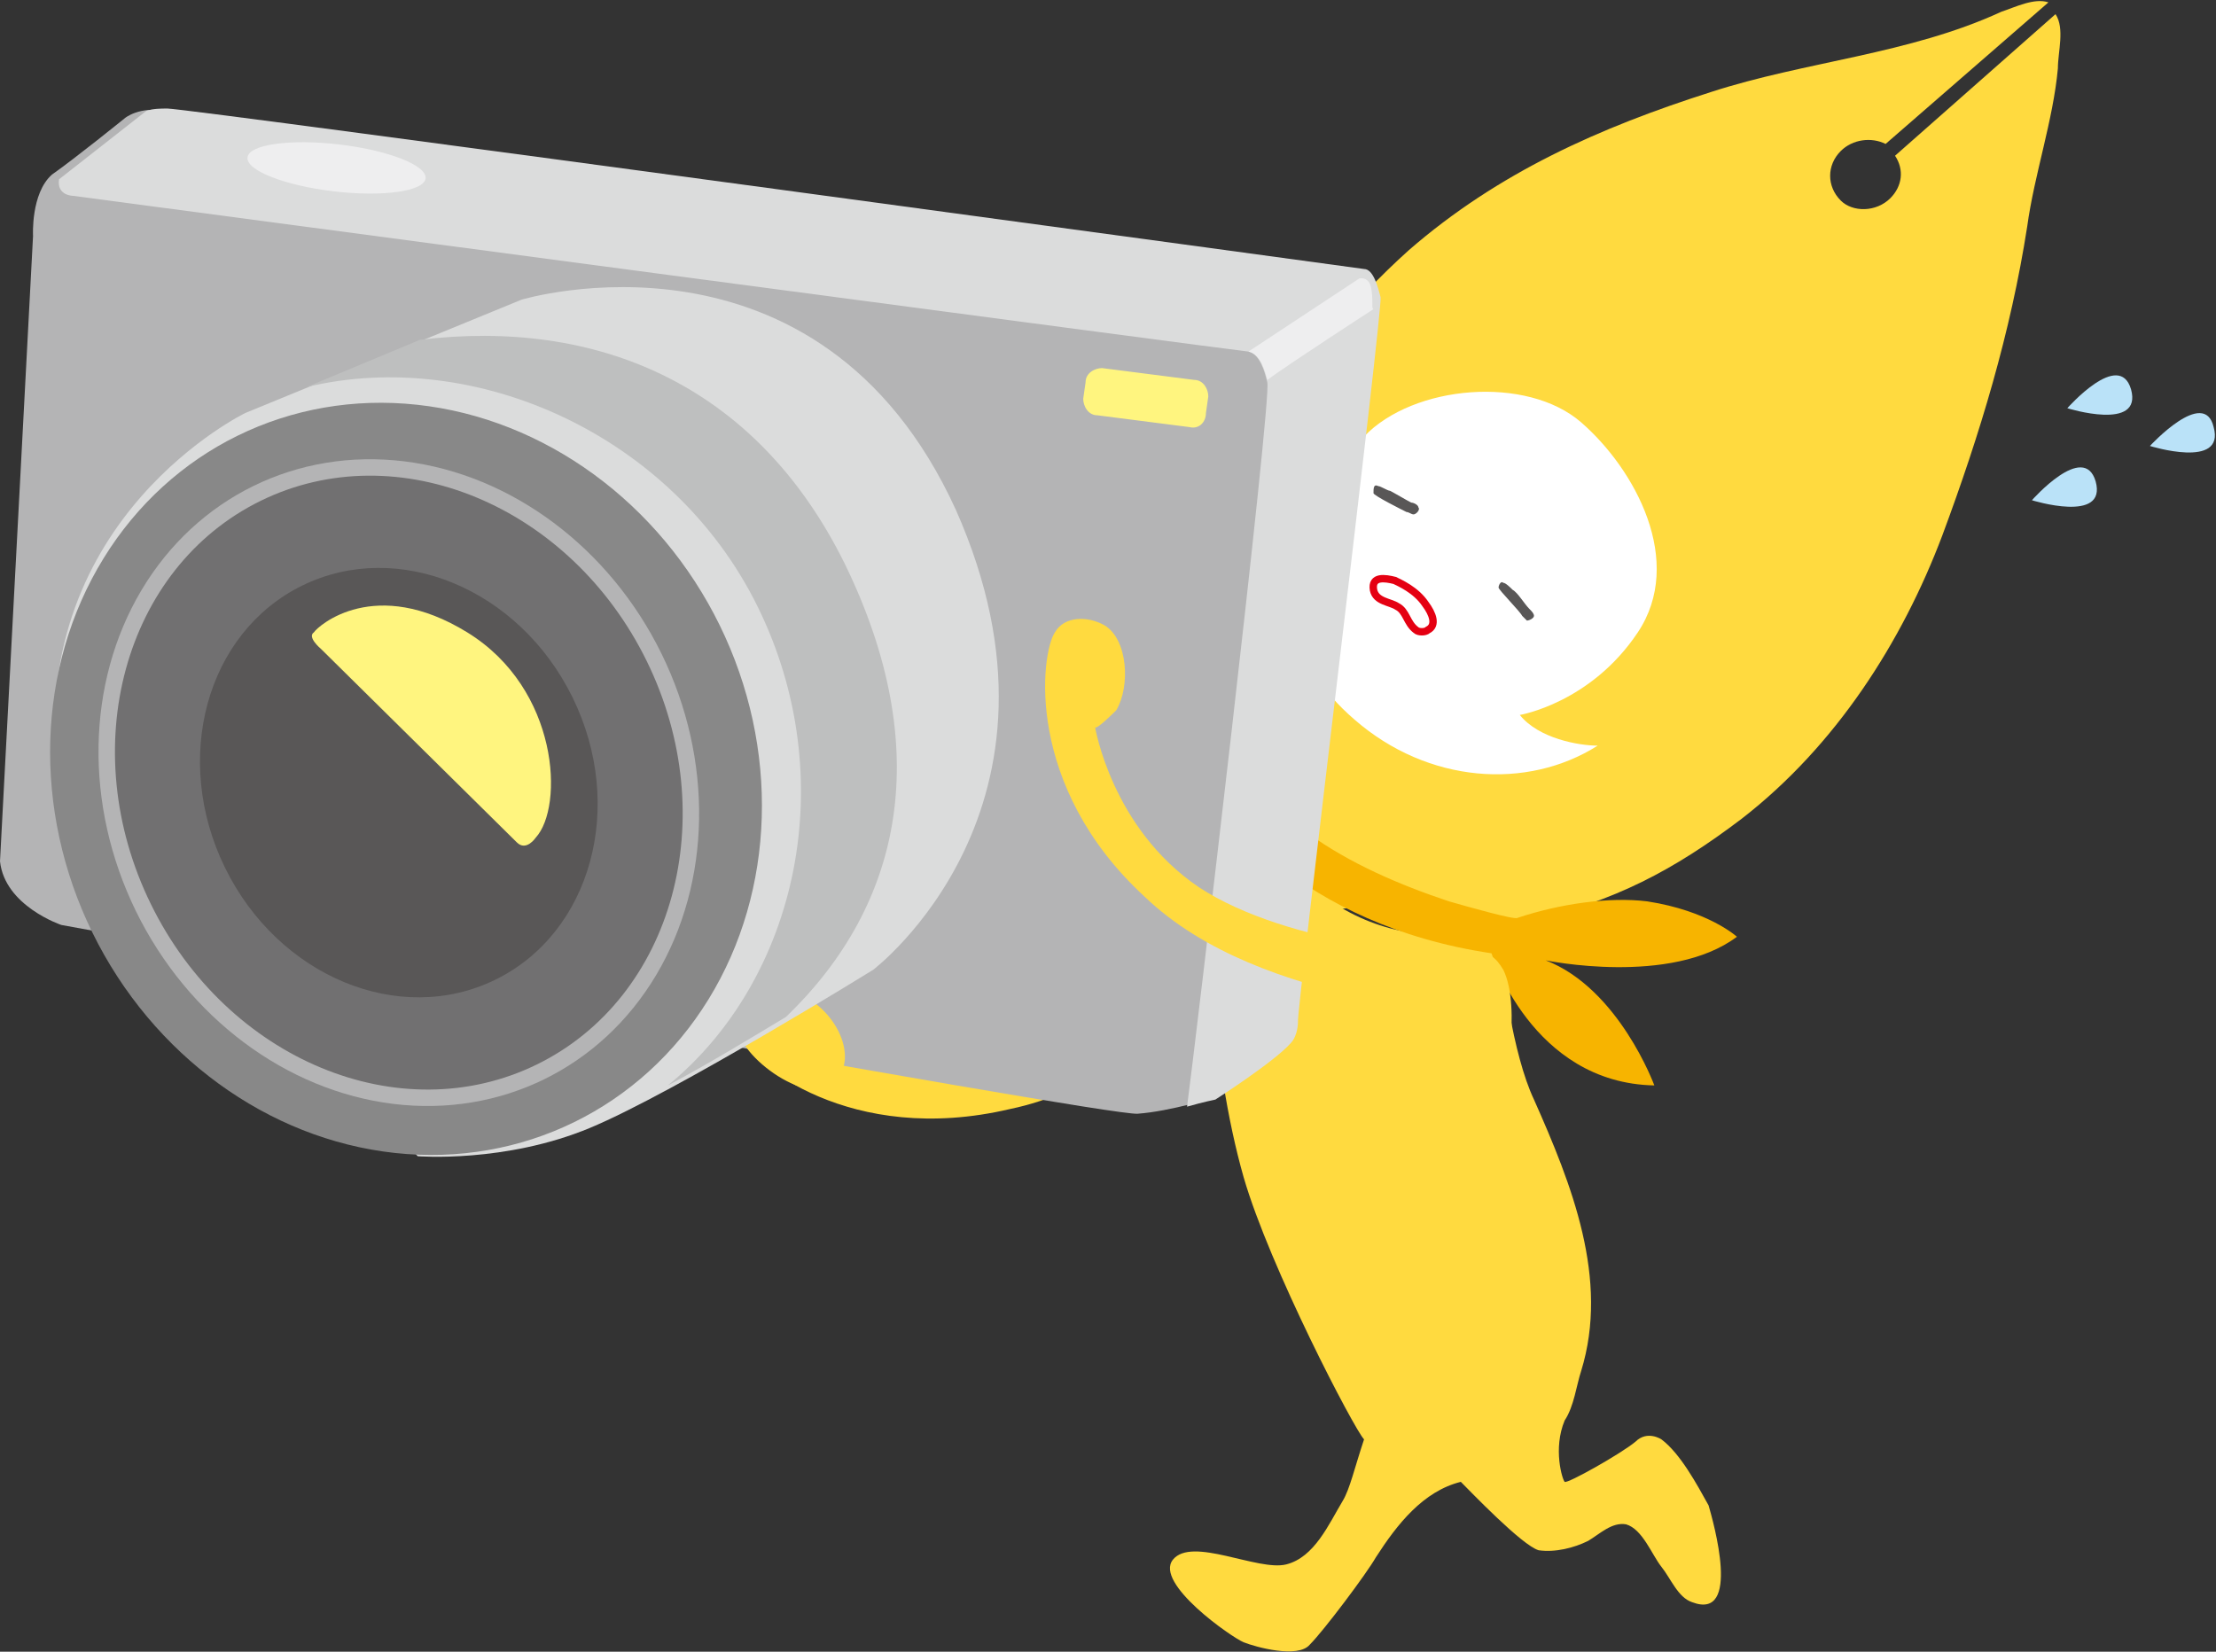 <?xml version="1.0" encoding="utf-8"?>
<!-- Generator: Adobe Illustrator 23.0.2, SVG Export Plug-In . SVG Version: 6.00 Build 0)  -->
<svg version="1.1" id="Layer_1" xmlns="http://www.w3.org/2000/svg" xmlns:xlink="http://www.w3.org/1999/xlink" x="0px" y="0px"
	 width="93.9px" height="70px" viewBox="0 0 93.9 70" style="enable-background:new 0 0 93.9 70;" xml:space="preserve">
<rect x="0" y="0" width="93.9" height="70" fill="#333333" stroke="none"/>
<style type="text/css">
	.st0{fill:#FFDA3F;}
	.st1{fill:#BAE2F8;}
	.st2{fill:#FFFFFF;}
	.st3{fill:#595757;}
	.st4{fill:none;stroke:#E50012;stroke-width:0.314;stroke-miterlimit:10;}
	.st5{fill:#F7B400;}
	.st6{fill:#B4B4B5;}
	.st7{fill:#DBDCDC;}
	.st8{fill:#EEEEEF;}
	.st9{fill:#FFF57F;}
	.st10{fill:#888888;}
	.st11{fill:#717071;}
	.st12{fill:#BEBFBF;}
</style>
<g>
	<g>
		<path class="st0" d="M31.4,44c-0.3-0.8,0.2-1.6,0.9-1.9c1.1-0.5,2.8,0.5,3.2,1.6c0,0.1,0.3,1.2,0.1,1.1c0,0,4,1.9,8.1,0.1
			c4.2-1.7,8.4-7.1,8.7-7.9c0.3-0.6,1.4-0.5,2-0.4c0.8,0.1,1.5,0.5,2.2,1.1c0.5,0.4,1,0.9,0,0.8c-2.4-0.2-3.5,1.8-5,3.2
			c-2.4,2.3-5.4,4.6-8.8,5.3C36,48.6,31.8,45,31.4,44z"/>
		<path class="st0" d="M70.4,61c0,0-0.6-0.4-1.1,0.1c-0.6,0.5-2.9,1.8-3,1.7c-0.1-0.1-0.5-1.4,0-2.6c0.4-0.6,0.5-1.5,0.7-2.1
			c1.2-3.9-0.4-7.9-2-11.5c-0.9-1.9-1.4-5.6-1.5-7.4c-2.5,0.8-5,0.4-7.1-1c-1-0.6-5.1-5-5.1-5.4c-0.4,5.2,0,12.2,1.4,17.1
			c1.1,3.8,4.7,10.7,5.1,11.1c-0.4,1.2-0.6,2.1-0.9,2.6c-0.6,1-1.2,2.4-2.4,2.7c-1.2,0.3-4-1.2-4.8-0.2c-0.8,1,2.5,3.3,3,3.5
			c0.5,0.2,2.3,0.7,2.8,0.1c0.6-0.6,2.4-3,2.8-3.7c0.9-1.4,2-2.8,3.6-3.2c0.4,0.4,2.6,2.7,3.3,2.9c0.7,0.1,1.5-0.1,2.1-0.4
			c0.5-0.3,1-0.8,1.6-0.7c0.7,0.2,1.1,1.3,1.5,1.8c0.4,0.5,0.7,1.3,1.3,1.5c2.1,0.8,0.9-3.4,0.7-4.1C71.9,62.9,71.2,61.6,70.4,61z"
			/>
		<path class="st0" d="M85.9,9.6c0.3-2.2,1.1-4.5,1.3-6.7c0-0.7,0.3-1.7-0.1-2.3l-6.8,6c0.4,0.6,0.3,1.3-0.2,1.8
			C79.5,9,78.5,9,78,8.5c-0.6-0.6-0.6-1.5,0-2.1c0.5-0.5,1.3-0.6,1.9-0.3l6.9-6c-0.6-0.2-1.4,0.2-2,0.4c-3.9,1.8-8.3,2.1-12.3,3.4
			c-4.7,1.5-9,3.4-12.8,6.7c-4.9,4.4-8.4,10.3-8.5,16.9c0,1,0.1,2,0.1,3c-0.1,2.5,1.8,4.2,3.7,5.5c2.4,1.8,5.3,3,8.1,3.9
			c0.6-0.4,1.2-0.8,1.8-0.9c3.5-0.8,6-2.1,8.9-4.3c4-3.1,6.8-7.5,8.5-12C83.9,18.4,85.2,14.1,85.9,9.6z"/>
		<path class="st1" d="M91.1,18.9c0,0,3.2,1,2.7-0.8C93.4,16.4,91.1,18.9,91.1,18.9z"/>
		<path class="st1" d="M86.1,21.2c0,0,3.2,1,2.7-0.8C88.3,18.7,86.1,21.2,86.1,21.2z"/>
		<path class="st1" d="M87.6,17.3c0,0,3.2,1,2.7-0.8C89.8,14.8,87.6,17.3,87.6,17.3z"/>
		<path class="st2" d="M55.6,22.7c0,0,0.1-2,2.2-4.2c2.1-2.2,6.9-2.6,9.2-0.6s4.4,5.9,2.4,8.9c-2,3-5,3.5-5,3.5
			c0.8,1,2.5,1.3,3.3,1.3c-3,1.9-7.2,1.6-10.3-1.1c-2.8-2.4-3.9-6.1-2.9-9.2C55,22.4,55.6,22.7,55.6,22.7z"/>
		<path class="st3" d="M63.5,24.9c0,0.1,0.9,1,1,1.2c0.1,0.1,0.1,0.1,0.2,0.2c0.1,0,0.3-0.1,0.3-0.2c0-0.1-0.1-0.2-0.2-0.3
			c-0.2-0.2-0.5-0.7-0.7-0.8c-0.1-0.1-0.3-0.3-0.4-0.3C63.6,24.6,63.5,24.8,63.5,24.9z"/>
		<path class="st4" d="M60.4,25.6c-0.4-0.6-1.1-0.9-1.3-1c-0.4-0.1-1-0.2-0.9,0.4c0.1,0.5,0.7,0.5,1,0.7c0.4,0.2,0.4,0.7,0.8,1
			c0.1,0.1,0.4,0.1,0.5,0C60.9,26.5,60.7,26,60.4,25.6z"/>
		<path class="st3" d="M58.2,20.9c0,0.1,1.2,0.7,1.4,0.8c0.1,0,0.2,0.1,0.3,0.1c0.1,0,0.3-0.2,0.2-0.3c0-0.1-0.2-0.2-0.3-0.2
			c-0.2-0.1-0.7-0.4-0.9-0.5c-0.1,0-0.4-0.2-0.5-0.2C58.2,20.5,58.2,20.7,58.2,20.9z"/>
		<path class="st5" d="M51.3,29.9c0.5,2.4,2.1,4,4.1,5.4c1.8,1.3,3.9,2.2,6,2.9c0.7,0.2,2.8,0.8,2.9,0.7c1.8-0.6,3.9-0.9,5.5-0.7
			c2.6,0.4,3.8,1.5,3.8,1.5c-2.8,2.1-8.1,1-8.1,1c3.1,1.2,4.6,5.3,4.6,5.3c-5.2-0.1-6.9-5.6-6.9-5.6c-8.1-1.2-11.9-6.2-12-7.5
			C50.9,32.2,51.1,30.3,51.3,29.9z"/>
	</g>
	<g>
		<path class="st6" d="M55.9,12.7c-0.5-0.5-1.6-1-1.6-1s-46.1-7-47.3-7C5.9,4.5,5.3,5,5.3,5S3.2,6.7,2.2,7.4C1.3,8.2,1.4,10,1.4,10
			L0,36.5c0.2,1.9,2.6,2.7,2.6,2.7s44.2,8.1,45.6,8c1.4-0.1,3.3-0.7,3.3-0.7s2.5-1.6,3.2-2.4l2.7-29.3C57,14.3,56.5,13.2,55.9,12.7z
			"/>
		<path class="st0" d="M31.4,44c-0.3-0.8,0.2-1.6,0.9-1.9c1.6-0.7,3.6,1.2,3.5,2.8C35.5,47.6,32,45.4,31.4,44z"/>
		<path class="st7" d="M58.5,12.6c-0.1-0.4-0.3-1.2-0.7-1.2c0,0-49.8-6.8-50.7-6.8c-0.3,0-0.6,0-0.9,0.1L2.5,7.6
			C2.4,8.3,3.1,8.3,3.1,8.3s49.6,6.6,49.8,6.6c0.5,0.1,0.7,0.9,0.8,1.3c0.2,0.7-3.1,28.5-3.4,30.7c0.7-0.2,1.2-0.3,1.2-0.3
			s2.5-1.6,3.2-2.4c0.2-0.2,0.3-0.6,0.3-0.9C54.9,43.2,58.6,13.1,58.5,12.6z"/>
		<path class="st8" d="M58.1,12.2c-0.1-0.5-0.5-0.4-0.5-0.4l-4.7,3.1c0.5,0.1,0.7,0.8,0.8,1.2c1.1-0.8,4.5-3,4.5-3
			C58.1,13.1,58.2,12.7,58.1,12.2z"/>
		<g>
			<path class="st7" d="M22.1,12.7l-11.7,4.8c0,0-9.1,4.4-8,15.1L17.7,49c0,0,3.7,0.3,7.3-1.2s12-6.7,12-6.7s9.1-6.9,3.5-19.5
				C34.7,8.9,22.1,12.7,22.1,12.7z"/>
		</g>
		<path class="st9" d="M50.4,18.1l-3.9-0.5c-0.4,0-0.6-0.4-0.6-0.7l0.1-0.7c0-0.4,0.4-0.6,0.7-0.6l3.9,0.5c0.4,0,0.6,0.4,0.6,0.7
			l-0.1,0.7C51.1,17.9,50.8,18.2,50.4,18.1z"/>
		
			<ellipse transform="matrix(0.898 -0.44 0.44 0.898 -12.761 10.942)" class="st10" cx="17.2" cy="33" rx="14.8" ry="16.2"/>
		<ellipse transform="matrix(0.898 -0.44 0.44 0.898 -12.885 10.79)" class="st6" cx="16.9" cy="33.2" rx="12.4" ry="14"/>
		
			<ellipse transform="matrix(0.898 -0.44 0.44 0.898 -12.885 10.79)" class="st11" cx="16.9" cy="33.2" rx="11.7" ry="13.3"/>
		<ellipse transform="matrix(0.898 -0.44 0.44 0.898 -12.885 10.79)" class="st3" cx="16.9" cy="33.2" rx="8.2" ry="9.3"/>
		<path class="st12" d="M35.8,23.9c-3.8-7.7-10.6-10.4-18-9.5l0,0l-4.8,2c7.1-1.7,15.5,2,19.1,9.3c3.6,7.3,1.7,15.8-3.8,20.3
			c1.7-0.9,3.5-2,5-2.9c0,0,0,0,0,0C38.3,38.3,39.6,31.7,35.8,23.9z"/>
		<ellipse transform="matrix(0.117 -0.993 0.993 0.117 5.537 20.485)" class="st8" cx="14.3" cy="7.1" rx="1" ry="3.8"/>
		<path class="st9" d="M21.9,35.7l-8.3-8.2c0,0-0.6-0.5-0.3-0.7c0.2-0.3,2.6-2.4,6.5,0s4.1,7.4,2.9,8.7
			C22.7,35.5,22.3,36.1,21.9,35.7z"/>
	</g>
	<path class="st0" d="M44.7,26.8c0.4-0.7,1.4-0.7,2.1-0.3c1,0.6,1.1,2.6,0.5,3.6c-0.1,0.1-0.9,0.9-0.9,0.7c0,0,0.7,4.3,4.4,6.8
		c3.8,2.5,10.7,3,11.6,2.8c0.7-0.1,1,0.2,1.3,0.7c0.4,0.8,0.4,2.2,0.3,3.1c-0.1,0.7-0.2,1.4-0.7,0.4c-1.2-2.1-3.5-1.9-5.5-2.3
		c-3.2-0.7-6.8-1.9-9.3-4.3C43.4,33.3,44.1,27.7,44.7,26.8z"/>
</g>
</svg>

